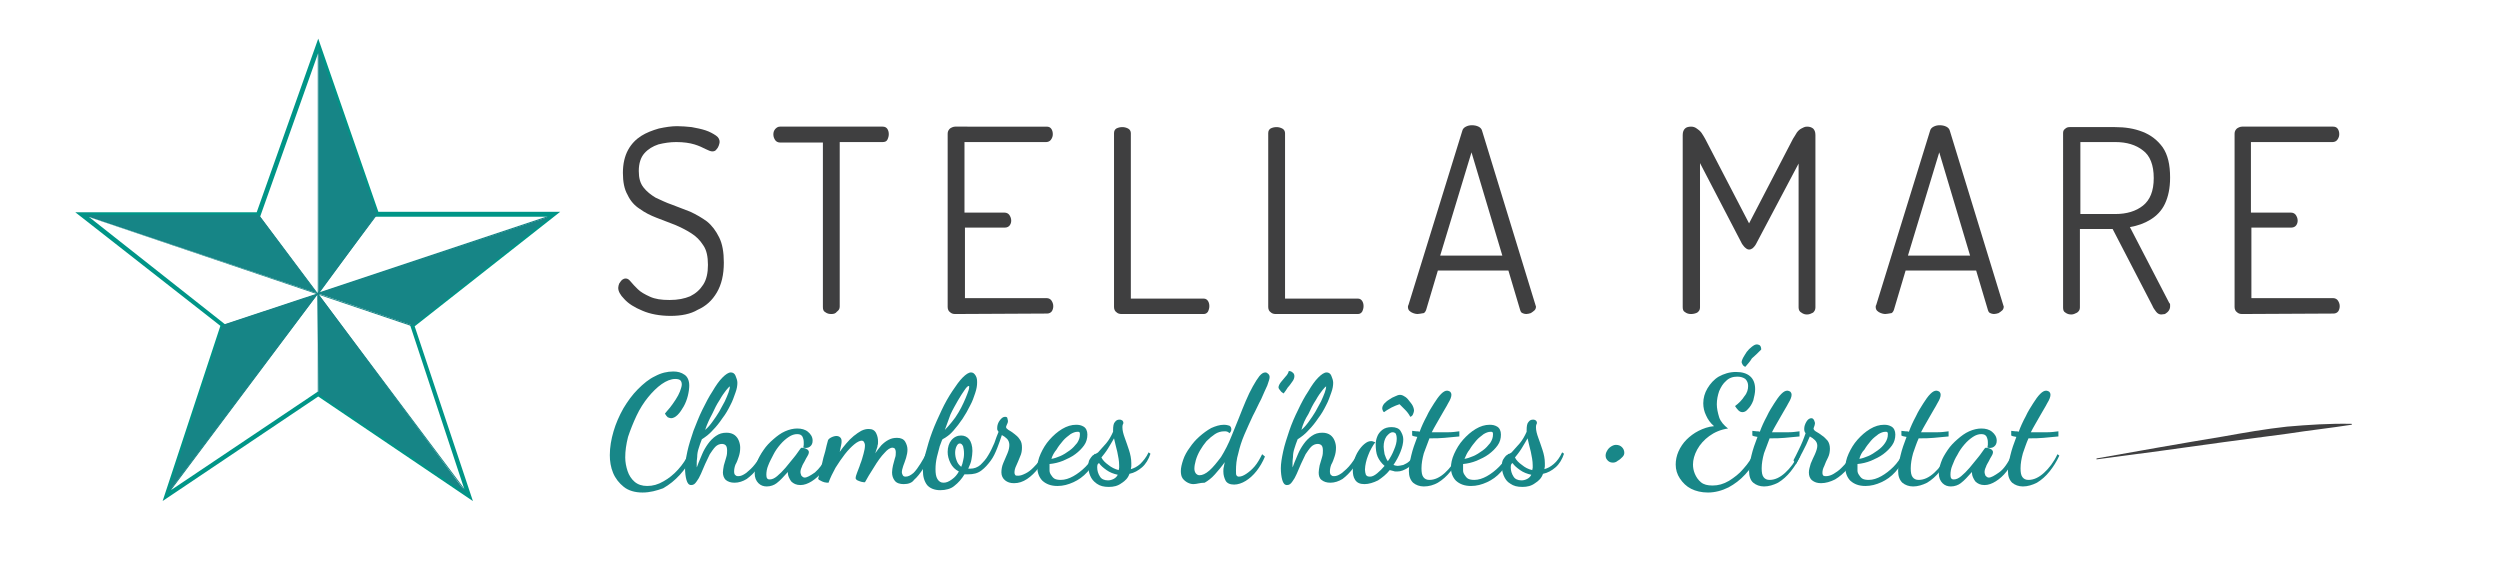 <?xml version="1.0" encoding="UTF-8"?> <!-- Generator: Adobe Illustrator 24.2.0, SVG Export Plug-In . SVG Version: 6.00 Build 0) --> <svg xmlns="http://www.w3.org/2000/svg" xmlns:xlink="http://www.w3.org/1999/xlink" version="1.1" id="Calque_1" x="0px" y="0px" viewBox="0 0 535 124.8" style="enable-background:new 0 0 535 124.8;" xml:space="preserve"> <style type="text/css"> .st0{fill:#3F3F40;} .st1{fill:#188788;} .st2{fill:#168586;} .st3{fill:#168586;stroke:#009587;stroke-width:0.75;stroke-miterlimit:10;} </style> <g> <g> <path class="st0" d="M143.5,67.6c-2.3,0-4.4-0.4-6-1.1c-1.7-0.7-3-1.5-3.9-2.5c-0.9-0.9-1.3-1.7-1.3-2.4c0-0.3,0.1-0.6,0.2-0.9 c0.2-0.3,0.4-0.6,0.6-0.8c0.3-0.2,0.5-0.3,0.8-0.3c0.4,0,0.7,0.2,1.1,0.7c0.4,0.5,0.9,1,1.5,1.6c0.6,0.6,1.5,1.1,2.6,1.6 c1.1,0.5,2.4,0.7,4.2,0.7s3.2-0.3,4.4-0.8c1.2-0.6,2.1-1.4,2.8-2.5s1-2.5,1-4.2c0-1.8-0.3-3.2-1-4.2c-0.7-1.1-1.5-1.9-2.6-2.6 c-1.1-0.7-2.3-1.3-3.5-1.8c-1.3-0.5-2.6-1-3.9-1.5c-1.3-0.5-2.5-1.1-3.6-1.9c-1.1-0.7-2-1.7-2.6-3c-0.7-1.2-1-2.8-1-4.7 c0-2,0.4-3.6,1.1-4.9c0.7-1.3,1.7-2.3,2.8-3s2.4-1.2,3.8-1.6c1.4-0.3,2.7-0.5,3.9-0.5c1,0,2.1,0.1,3.1,0.2c1.1,0.2,2.1,0.4,3,0.7 c0.9,0.3,1.6,0.7,2.2,1.1c0.6,0.4,0.8,0.9,0.8,1.4c0,0.2-0.1,0.5-0.2,0.8c-0.1,0.3-0.3,0.6-0.5,0.8c-0.2,0.3-0.5,0.4-0.9,0.4 c-0.3,0-0.8-0.2-1.4-0.5c-0.6-0.3-1.4-0.7-2.4-1c-1-0.3-2.3-0.5-3.9-0.5c-1.3,0-2.6,0.2-3.8,0.5c-1.2,0.4-2.2,1-3,1.9 c-0.8,0.9-1.2,2.2-1.2,3.8c0,1.5,0.3,2.6,1,3.5c0.7,0.9,1.6,1.6,2.6,2.2c1.1,0.5,2.3,1.1,3.5,1.5c1.3,0.5,2.6,1,3.9,1.5 c1.3,0.6,2.5,1.3,3.6,2.1c1.1,0.9,1.9,2,2.6,3.4s1,3.2,1,5.4c0,2.6-0.5,4.7-1.5,6.4c-1,1.7-2.3,2.9-4.1,3.7 C147.8,67.2,145.8,67.6,143.5,67.6z"></path> <path class="st0" d="M177.9,67.2c-0.5,0-0.9-0.1-1.3-0.4c-0.4-0.2-0.5-0.6-0.5-1.1V30.5h-9.2c-0.4,0-0.8-0.2-1-0.5 s-0.4-0.7-0.4-1.2s0.1-0.8,0.4-1.2c0.3-0.3,0.6-0.5,1-0.5h22c0.5,0,0.8,0.2,1,0.5c0.2,0.3,0.3,0.7,0.3,1.1c0,0.4-0.1,0.8-0.3,1.2 c-0.2,0.4-0.6,0.5-1,0.5h-9.2v35.2c0,0.5-0.2,0.8-0.6,1.1C178.8,67.1,178.4,67.2,177.9,67.2z"></path> <path class="st0" d="M204.4,67.2c-0.4,0-0.8-0.1-1.1-0.4c-0.3-0.2-0.5-0.6-0.5-1.1V28.6c0-0.5,0.2-0.8,0.5-1.1 c0.3-0.2,0.7-0.4,1.1-0.4H224c0.5,0,0.8,0.2,1,0.5s0.3,0.7,0.3,1.1c0,0.4-0.1,0.8-0.4,1.2c-0.2,0.3-0.6,0.5-1,0.5h-17.5v15.1h8.6 c0.4,0,0.8,0.2,1,0.5c0.2,0.3,0.4,0.7,0.4,1.2c0,0.4-0.1,0.7-0.3,1c-0.2,0.3-0.6,0.5-1,0.5h-8.6v15.1H224c0.4,0,0.8,0.2,1,0.5 c0.2,0.3,0.4,0.7,0.4,1.2c0,0.4-0.1,0.8-0.3,1.1c-0.2,0.3-0.6,0.5-1,0.5L204.4,67.2L204.4,67.2z"></path> <path class="st0" d="M240,67.2c-0.4,0-0.8-0.1-1.1-0.4c-0.3-0.2-0.5-0.6-0.5-1.1V28.5c0-0.5,0.2-0.8,0.5-1 c0.4-0.2,0.8-0.3,1.3-0.3c0.4,0,0.8,0.1,1.2,0.3c0.4,0.2,0.6,0.6,0.6,1v35.4h15.6c0.4,0,0.7,0.2,0.9,0.5s0.3,0.7,0.3,1.1 c0,0.4-0.1,0.8-0.3,1.2c-0.2,0.3-0.5,0.5-0.9,0.5L240,67.2L240,67.2z"></path> <path class="st0" d="M273,67.2c-0.4,0-0.8-0.1-1.1-0.4c-0.3-0.2-0.5-0.6-0.5-1.1V28.5c0-0.5,0.2-0.8,0.5-1 c0.4-0.2,0.8-0.3,1.3-0.3c0.4,0,0.8,0.1,1.2,0.3c0.4,0.2,0.6,0.6,0.6,1v35.4h15.6c0.4,0,0.7,0.2,0.9,0.5c0.2,0.3,0.3,0.7,0.3,1.1 c0,0.4-0.1,0.8-0.3,1.2c-0.2,0.3-0.5,0.5-0.9,0.5L273,67.2L273,67.2z"></path> <path class="st0" d="M303.3,67.2c-0.3,0-0.6-0.1-0.9-0.2c-0.3-0.1-0.6-0.3-0.8-0.5c-0.2-0.2-0.3-0.5-0.3-0.8c0-0.1,0-0.3,0.1-0.4 l11.5-37.2c0.1-0.5,0.4-0.8,0.8-1c0.4-0.2,0.8-0.3,1.3-0.3c0.5,0,1,0.1,1.4,0.3c0.4,0.2,0.7,0.5,0.8,1l11.4,37.2 c0,0.1,0.1,0.2,0.1,0.3c0,0.3-0.1,0.6-0.3,0.8c-0.2,0.2-0.5,0.4-0.8,0.6c-0.3,0.1-0.7,0.2-1,0.2c-0.3,0-0.6-0.1-0.8-0.2 c-0.3-0.1-0.4-0.4-0.5-0.7l-2.5-8.4h-15.1l-2.5,8.4c-0.1,0.3-0.3,0.6-0.5,0.7C304,67.1,303.7,67.2,303.3,67.2z M308.2,54.7h13.3 l-6.6-22.1L308.2,54.7z"></path> <path class="st0" d="M361.9,67.2c-0.5,0-0.9-0.1-1.3-0.4c-0.4-0.2-0.5-0.6-0.5-1.1V28.9c0-0.7,0.2-1.1,0.5-1.4s0.8-0.4,1.3-0.4 c0.4,0,0.8,0.1,1.2,0.4c0.3,0.2,0.7,0.5,1,0.9c0.3,0.4,0.5,0.8,0.8,1.3l9.4,18.1l9.4-18.1c0.3-0.5,0.6-0.9,0.8-1.3 c0.3-0.4,0.6-0.7,1-0.9c0.4-0.2,0.7-0.4,1.2-0.4c0.5,0,0.9,0.1,1.3,0.4c0.3,0.3,0.5,0.7,0.5,1.4v36.9c0,0.5-0.2,0.8-0.5,1.1 c-0.4,0.2-0.8,0.4-1.3,0.4c-0.4,0-0.8-0.1-1.2-0.4c-0.4-0.2-0.6-0.6-0.6-1.1V35l-9.1,17.2c-0.2,0.4-0.5,0.7-0.7,0.9 c-0.3,0.2-0.5,0.3-0.8,0.3c-0.2,0-0.5-0.1-0.7-0.3c-0.3-0.2-0.5-0.5-0.8-0.9l-9-17.3v30.9c0,0.5-0.2,0.8-0.6,1.1 C362.8,67.1,362.3,67.2,361.9,67.2z"></path> <path class="st0" d="M403.4,67.2c-0.3,0-0.6-0.1-0.9-0.2c-0.3-0.1-0.6-0.3-0.8-0.5c-0.2-0.2-0.3-0.5-0.3-0.8c0-0.1,0-0.3,0.1-0.4 l11.5-37.2c0.1-0.5,0.4-0.8,0.8-1c0.4-0.2,0.8-0.3,1.3-0.3c0.5,0,1,0.1,1.4,0.3c0.4,0.2,0.7,0.5,0.8,1l11.4,37.2 c0,0.1,0.1,0.2,0.1,0.3c0,0.3-0.1,0.6-0.3,0.8c-0.2,0.2-0.5,0.4-0.8,0.6c-0.3,0.1-0.7,0.2-1,0.2c-0.3,0-0.6-0.1-0.8-0.2 c-0.3-0.1-0.4-0.4-0.5-0.7l-2.5-8.4h-15.1l-2.5,8.4c-0.1,0.3-0.3,0.6-0.5,0.7C404.1,67.1,403.8,67.2,403.4,67.2z M408.3,54.7h13.3 L415,32.6L408.3,54.7z"></path> <path class="st0" d="M462.5,67.3c-0.4,0-0.8-0.2-1.1-0.6c-0.3-0.4-0.6-0.8-0.8-1.3L452.1,49h-7v16.8c0,0.5-0.2,0.8-0.6,1.1 c-0.4,0.2-0.8,0.4-1.2,0.4c-0.5,0-0.9-0.1-1.3-0.4c-0.4-0.2-0.5-0.6-0.5-1.1V28.5c0-0.4,0.1-0.7,0.4-0.9c0.3-0.3,0.6-0.4,1-0.4 h9.7c2.2,0,4.1,0.3,5.9,1c1.8,0.7,3.2,1.8,4.3,3.3c1.1,1.6,1.6,3.7,1.6,6.5c0,2.3-0.4,4.1-1.1,5.6c-0.7,1.5-1.8,2.6-3.1,3.4 c-1.3,0.8-2.7,1.3-4.4,1.6l8.4,16.2c0.1,0.1,0.2,0.2,0.2,0.4c0,0.1,0,0.2,0,0.4c0,0.3-0.1,0.6-0.3,0.9c-0.2,0.3-0.5,0.5-0.8,0.7 C463.1,67.2,462.8,67.3,462.5,67.3z M445.2,45.8h7.5c2.4,0,4.4-0.6,5.9-1.8c1.5-1.2,2.3-3.1,2.3-5.9c0-2.8-0.8-4.8-2.3-5.9 c-1.5-1.2-3.5-1.8-5.9-1.8h-7.5V45.8z"></path> <path class="st0" d="M479.8,67.2c-0.4,0-0.8-0.1-1.1-0.4c-0.3-0.2-0.5-0.6-0.5-1.1V28.6c0-0.5,0.2-0.8,0.5-1.1 c0.3-0.2,0.7-0.4,1.1-0.4h19.5c0.5,0,0.8,0.2,1,0.5c0.2,0.3,0.3,0.7,0.3,1.1c0,0.4-0.1,0.8-0.4,1.2c-0.2,0.3-0.6,0.5-1,0.5h-17.5 v15.1h8.6c0.4,0,0.8,0.2,1,0.5c0.2,0.3,0.4,0.7,0.4,1.2c0,0.4-0.1,0.7-0.3,1c-0.2,0.3-0.6,0.5-1,0.5h-8.6v15.1h17.5 c0.4,0,0.8,0.2,1,0.5c0.2,0.3,0.4,0.7,0.4,1.2c0,0.4-0.1,0.8-0.3,1.1s-0.6,0.5-1,0.5L479.8,67.2L479.8,67.2z"></path> </g> <g> <g> <path class="st1" d="M137.5,105.4c-1.6,0-3-0.4-4-1.2c-1-0.8-1.8-1.8-2.3-3c-0.5-1.2-0.7-2.5-0.7-3.8c0-1.7,0.3-3.4,0.8-5.1 c0.5-1.7,1.2-3.3,2.1-4.9c0.9-1.5,1.9-2.9,3.1-4.1c1.2-1.2,2.4-2.2,3.7-2.8c1.3-0.7,2.6-1,3.9-1c0.9,0,1.7,0.2,2.4,0.7 c0.6,0.4,1,1.2,1,2.3c0,0.6-0.1,1.4-0.3,2.2c-0.2,0.8-0.5,1.6-0.9,2.3c-0.4,0.7-0.8,1.3-1.3,1.8c-0.5,0.5-1,0.7-1.4,0.7 c-0.2,0-0.4-0.1-0.7-0.2c-0.2-0.2-0.4-0.4-0.6-0.8c0.3-0.4,0.7-0.8,1.1-1.3c0.4-0.5,0.8-1.1,1.2-1.7c0.4-0.6,0.7-1.2,0.9-1.7 c0.2-0.6,0.4-1.1,0.4-1.5c0-0.4-0.1-0.7-0.3-0.9c-0.2-0.2-0.6-0.3-1.1-0.3c-0.9,0-1.9,0.4-2.9,1.1c-1,0.7-2,1.7-2.9,2.8 s-1.8,2.5-2.5,4s-1.3,3-1.8,4.5c-0.4,1.6-0.6,3-0.6,4.4c0,1,0.2,2,0.5,2.9c0.3,0.9,0.8,1.7,1.5,2.3c0.7,0.6,1.6,0.9,2.7,0.9 c1.2,0,2.3-0.3,3.5-1c1.1-0.6,2.2-1.5,3.1-2.5c1-1.1,1.7-2.2,2.3-3.4l0.8,0.6c-0.7,1.4-1.7,2.8-2.7,3.9c-1.1,1.2-2.2,2.1-3.6,2.9 C140.5,105,139.1,105.4,137.5,105.4z"></path> <path class="st1" d="M147.9,103.8c-0.5,0-0.8-0.4-1-1.1c-0.2-0.7-0.3-1.6-0.3-2.5c0-1,0.2-2.2,0.5-3.6c0.3-1.4,0.8-2.9,1.3-4.4 c0.6-1.5,1.2-3.1,1.9-4.5s1.4-2.8,2.2-4c0.7-1.2,1.4-2.2,2.1-2.9c0.7-0.7,1.3-1.1,1.8-1.1c0.4,0,0.8,0.2,1,0.7s0.4,1,0.4,1.5 c0,0.6-0.1,1.3-0.4,2.1c-0.3,0.8-0.6,1.8-1.1,2.7c-0.5,1-1,1.9-1.7,2.8c-0.6,0.9-1.3,1.8-2.1,2.6c-0.7,0.8-1.5,1.4-2.3,1.9 c-0.3,0.7-0.5,1.4-0.7,2c-0.2,0.6-0.3,1.2-0.3,1.8c-0.1,0.6-0.1,1.1-0.1,1.6c0,0.1,0,0.2,0,0.3c0,0.1,0,0.2,0,0.3 c0.1-0.1,0.2-0.5,0.4-1c0.2-0.5,0.5-1.2,0.8-1.9s0.7-1.4,1.2-2.1c0.5-0.7,1.1-1.3,1.7-1.7c0.7-0.5,1.4-0.7,2.3-0.7 c0.7,0,1.3,0.2,1.7,0.5c0.4,0.3,0.7,0.7,0.9,1.2c0.2,0.5,0.3,1,0.3,1.5c0,0.7-0.1,1.3-0.3,1.9c-0.2,0.6-0.4,1.2-0.7,1.7 c-0.2,0.5-0.3,1-0.3,1.5c0,0.4,0.1,0.7,0.3,0.8c0.2,0.2,0.4,0.2,0.6,0.2c0.5,0,1-0.2,1.7-0.7c0.6-0.5,1.3-1.1,1.9-1.9 c0.6-0.8,1.2-1.6,1.6-2.6l0.5,0.6c-0.5,1.1-1.1,2.1-1.7,3s-1.4,1.6-2.2,2.2c-0.8,0.5-1.7,0.8-2.6,0.8c-0.8,0-1.4-0.2-1.9-0.6 c-0.4-0.4-0.6-1-0.6-1.6c0-0.4,0.1-0.9,0.2-1.5c0.2-0.6,0.3-1.1,0.5-1.7c0.2-0.6,0.2-1.1,0.2-1.5c0-0.5-0.1-0.9-0.3-1.1 c-0.2-0.2-0.5-0.3-0.8-0.3c-0.5,0-1,0.2-1.4,0.6c-0.4,0.4-0.8,1-1.2,1.6c-0.3,0.7-0.7,1.4-1,2.1c-0.3,0.7-0.6,1.4-0.9,2.1 s-0.6,1.2-0.9,1.6C148.7,103.6,148.4,103.8,147.9,103.8z M150.9,92c0.6-0.5,1.1-1.1,1.6-1.8c0.5-0.7,1-1.4,1.4-2.1 s0.8-1.5,1.2-2.2c0.3-0.7,0.6-1.3,0.8-1.9c0.2-0.6,0.3-1,0.3-1.3c0,0,0,0,0,0c0,0,0,0,0,0c-0.1,0-0.4,0.3-0.8,0.8 c-0.4,0.5-0.9,1.2-1.4,2.1c-0.6,0.9-1.1,1.9-1.6,3C151.8,89.7,151.3,90.8,150.9,92z"></path> <path class="st1" d="M164.1,104.1c-0.7,0-1.3-0.2-1.8-0.7c-0.5-0.5-0.8-1.2-0.8-2.1c0-0.7,0.2-1.6,0.5-2.4 c0.3-0.9,0.8-1.7,1.4-2.6c0.6-0.9,1.3-1.6,2.1-2.3c0.8-0.7,1.6-1.3,2.5-1.7c0.9-0.4,1.8-0.6,2.6-0.6c0.9,0,1.7,0.2,2.3,0.7 c0.6,0.5,1,1.1,1,1.9c0,0.6-0.2,1-0.6,1.3s-0.9,0.3-1.4,0.2c0-0.2,0.1-0.4,0.1-0.6c0-0.2,0-0.4,0-0.6c0-0.4-0.1-0.8-0.3-1.2 c-0.2-0.3-0.5-0.5-1.1-0.5c-0.6,0-1.2,0.2-1.8,0.6c-0.6,0.4-1.2,0.9-1.8,1.6c-0.6,0.7-1.1,1.4-1.5,2.2c-0.4,0.8-0.8,1.5-1.1,2.3 c-0.3,0.7-0.4,1.4-0.4,2c0,0.7,0.2,1,0.7,1c0.5,0,1-0.2,1.6-0.7c0.6-0.5,1.2-1.1,1.8-1.8s1.2-1.5,1.8-2.2s1-1.4,1.4-1.9 c0.1-0.1,0.2-0.2,0.3-0.2c0.1,0,0.3,0.1,0.5,0.1s0.5,0.2,0.7,0.3c0.2,0.2,0.3,0.3,0.3,0.6c0,0.2-0.1,0.5-0.3,0.8 c-0.2,0.3-0.4,0.7-0.6,1.1c-0.2,0.4-0.5,0.8-0.6,1.2c-0.2,0.4-0.3,0.8-0.3,1.1c0,0.3,0.1,0.5,0.2,0.8c0.2,0.2,0.4,0.4,0.7,0.4 c0.5,0,1.2-0.4,2.2-1.1c0.9-0.8,1.9-2,2.8-3.9l0.6,0.6c-0.5,1.2-1.1,2.2-1.8,3.1c-0.7,0.9-1.5,1.6-2.3,2.1 c-0.8,0.5-1.6,0.8-2.4,0.8c-0.9,0-1.5-0.3-2-0.8c-0.4-0.6-0.7-1.2-0.7-1.8c0,0,0-0.1,0-0.1c0,0,0,0,0-0.1c-0.9,1-1.6,1.8-2.4,2.4 C165.7,103.8,164.9,104.1,164.1,104.1z"></path> <path class="st1" d="M193.4,103.6c-0.8,0-1.5-0.2-1.9-0.7c-0.4-0.5-0.6-1.1-0.6-1.8c0-0.5,0.1-1,0.2-1.5s0.3-1,0.4-1.5 c0.2-0.5,0.2-0.9,0.2-1.3c0-0.4-0.1-0.6-0.2-0.8c-0.1-0.1-0.3-0.2-0.5-0.2c-0.5,0-1.1,0.4-1.7,1.1c-0.7,0.7-1.5,1.8-2.4,3.3 c-0.3,0.5-0.7,1.1-1,1.6c-0.3,0.6-0.6,1-0.8,1.4c-0.2,0-0.4,0-0.8-0.1c-0.3-0.1-0.6-0.2-0.8-0.3c-0.2-0.1-0.4-0.3-0.4-0.5 s0.1-0.6,0.3-1.1c0.2-0.6,0.5-1.2,0.7-1.9c0.3-0.7,0.5-1.5,0.7-2.2c0.2-0.7,0.3-1.3,0.3-1.8c0-0.3-0.1-0.5-0.2-0.7 c-0.1-0.2-0.3-0.3-0.5-0.3c-0.4,0-1,0.3-1.6,0.8c-0.6,0.5-1.3,1.2-2,2.1c-0.7,0.9-1.3,1.8-2,2.9c-0.6,1.1-1.1,2.1-1.5,3.2 c-0.2,0-0.5,0-0.9-0.1c-0.3-0.1-0.6-0.2-0.9-0.4c-0.3-0.1-0.4-0.3-0.4-0.4c0,0,0.1-0.3,0.2-0.9c0.2-0.6,0.3-1.3,0.6-2.2 c0.2-0.9,0.4-1.8,0.7-2.7c0.2-0.9,0.4-1.7,0.6-2.4c0.1-0.2,0.3-0.4,0.7-0.6c0.4-0.2,0.8-0.3,1.1-0.3c0.3,0,0.6,0.1,0.8,0.3 c0.2,0.2,0.3,0.4,0.3,0.8c0,0.2,0,0.5-0.1,0.9c-0.1,0.4-0.2,0.9-0.3,1.4c0.4-0.6,0.9-1.2,1.4-1.8c0.5-0.6,1-1.1,1.6-1.6 c0.6-0.5,1.1-0.8,1.6-1.1c0.6-0.3,1.1-0.4,1.6-0.4c0.8,0,1.3,0.3,1.6,0.9c0.3,0.6,0.4,1.2,0.4,1.8c0,0.3,0,0.6-0.1,0.8 c0,0.3-0.1,0.5-0.2,0.8c-0.1,0.3-0.2,0.6-0.3,0.9c0.4-0.6,0.9-1.2,1.3-1.7c0.5-0.5,1-0.9,1.6-1.2c0.6-0.3,1.1-0.4,1.8-0.4 c0.8,0,1.4,0.3,1.7,0.8c0.3,0.5,0.5,1.1,0.5,1.7c0,0.6-0.1,1.1-0.3,1.8c-0.2,0.6-0.4,1.2-0.6,1.7c-0.2,0.6-0.3,1-0.3,1.4 c0,0.2,0.1,0.4,0.2,0.6c0.1,0.2,0.3,0.3,0.6,0.3c0.6,0,1.1-0.3,1.7-0.8c0.5-0.5,1-1.2,1.5-2c0.5-0.8,0.9-1.5,1.2-2.2l0.6,0.7 c-0.3,0.9-0.8,1.8-1.3,2.7c-0.6,0.9-1.2,1.7-1.9,2.3C195.2,103.3,194.4,103.6,193.4,103.6z"></path> <path class="st1" d="M201.2,104.9c-1.2,0-2.2-0.4-2.8-1.1c-0.6-0.8-0.9-1.8-0.9-3.1c0-1.1,0.2-2.3,0.6-3.8s0.8-2.9,1.4-4.5 c0.6-1.6,1.3-3.1,2-4.6s1.5-2.9,2.3-4.1c0.8-1.2,1.5-2.2,2.2-2.9c0.7-0.7,1.3-1.1,1.8-1.1c0.4,0,0.7,0.2,1,0.7s0.3,1,0.3,1.5 c0,0.6-0.1,1.3-0.4,2.2s-0.6,1.8-1.1,2.7c-0.5,1-1,1.9-1.6,2.8c-0.6,0.9-1.3,1.8-2,2.6c-0.7,0.8-1.5,1.4-2.3,1.8 c-0.2,0.3-0.3,0.8-0.6,1.5c-0.2,0.7-0.4,1.5-0.6,2.3c-0.2,0.9-0.3,1.7-0.3,2.6c0,0.9,0.1,1.6,0.4,2.1c0.3,0.5,0.7,0.8,1.3,0.8 c0.6,0,1.1-0.2,1.8-0.7s1.1-1,1.5-1.7c-0.8-0.4-1.4-1-1.8-1.8c-0.4-0.8-0.6-1.6-0.6-2.4c0-1,0.3-1.9,0.8-2.5c0.6-0.7,1.3-1,2.1-1 c0.7,0,1.3,0.3,1.7,0.8c0.4,0.5,0.7,1.4,0.7,2.5c0,0.6-0.1,1.2-0.2,1.8c-0.1,0.7-0.4,1.3-0.7,2c0.1,0,0.1,0,0.2,0s0.1,0,0.2,0 c0.9,0,1.6-0.3,2.2-0.8c0.6-0.6,1.2-1.2,1.7-2.1c0.5-0.8,0.9-1.7,1.3-2.6c0.3-0.9,0.6-1.7,0.9-2.4c-0.1-0.1-0.2-0.2-0.2-0.3 c-0.1-0.1-0.1-0.3-0.1-0.5c0-0.6,0.2-1.2,0.6-1.7c0.4-0.5,0.7-0.7,1.1-0.7c0.3,0,0.5,0.1,0.5,0.4c0.1,0.3,0.1,0.5,0.1,0.6 c0,0.2-0.1,0.4-0.2,0.6c-0.1,0.3-0.2,0.4-0.2,0.6c0,0.2,0.2,0.4,0.5,0.6c0.4,0.2,0.8,0.5,1.2,0.8s0.9,0.7,1.2,1.2 c0.4,0.5,0.5,1.1,0.5,1.8c0,0.6-0.1,1.3-0.4,1.9c-0.3,0.7-0.5,1.3-0.8,1.9c-0.3,0.6-0.4,1.1-0.4,1.5c0,0.3,0.1,0.5,0.2,0.6 s0.4,0.1,0.6,0.1c0.5,0,1-0.2,1.6-0.5s1.1-0.7,1.6-1.2c0.5-0.5,1-1,1.3-1.6c0.4-0.6,0.7-1.1,0.9-1.5l0.6,0.4 c-0.4,0.9-1,1.9-1.7,2.8c-0.7,0.9-1.5,1.7-2.4,2.3c-0.9,0.6-1.8,0.9-2.8,0.9c-0.8,0-1.4-0.2-1.9-0.6c-0.5-0.4-0.8-1-0.8-1.7 c0-0.6,0.1-1.3,0.4-2s0.6-1.4,0.9-2.1c0.3-0.7,0.4-1.3,0.4-1.8c0-0.5-0.2-1-0.5-1.3c-0.3-0.3-0.7-0.6-1.1-0.8 c-0.3,0.9-0.6,1.8-1,2.8s-0.8,1.9-1.4,2.7c-0.6,0.8-1.2,1.5-2,2.1s-1.7,0.8-2.8,0.8c-0.1,0-0.3,0-0.4,0c-0.1,0-0.3,0-0.4,0 c-0.6,1-1.3,1.8-2.2,2.5C203.5,104.6,202.4,104.9,201.2,104.9z M202.2,92c0.5-0.5,1-1.1,1.5-1.7c0.5-0.6,1-1.3,1.4-2 c0.4-0.7,0.8-1.4,1.1-2.1c0.3-0.7,0.6-1.3,0.8-1.9c0.2-0.6,0.4-1,0.4-1.4c0-0.1,0-0.1,0-0.2c0-0.1,0-0.1-0.1-0.1 c-0.2,0-0.5,0.3-0.9,0.9c-0.4,0.6-0.9,1.3-1.4,2.2c-0.5,0.9-1.1,1.9-1.6,3C203,89.8,202.6,90.9,202.2,92z M205.7,99.9 c0.2-0.4,0.3-0.8,0.4-1.3c0.1-0.4,0.2-0.9,0.2-1.5c0-0.7-0.1-1.2-0.2-1.6c-0.2-0.4-0.4-0.6-0.7-0.6c-0.3,0-0.5,0.2-0.7,0.6 c-0.2,0.4-0.3,0.9-0.3,1.4c0,0.5,0.1,1.1,0.3,1.6C204.9,99.1,205.2,99.5,205.7,99.9z"></path> <path class="st1" d="M226.3,104c-1.4,0-2.4-0.4-3.2-1.1c-0.7-0.7-1.1-1.7-1.1-2.8c0-0.9,0.2-1.9,0.7-3c0.5-1.1,1.1-2.1,1.9-3 s1.7-1.7,2.7-2.3c1-0.6,2-0.9,3-0.9c0.6,0,1.1,0.1,1.6,0.4c0.5,0.3,0.8,0.9,0.8,1.7c0,0.8-0.2,1.6-0.7,2.3 c-0.5,0.7-1.1,1.3-1.9,1.9c-0.8,0.6-1.7,1-2.6,1.4c-1,0.4-1.9,0.6-2.9,0.7c0,0.1,0,0.2,0,0.3s0,0.3,0,0.5c0,0.1,0,0.3,0,0.6 c0,0.3,0.1,0.6,0.3,0.9s0.4,0.6,0.7,0.8c0.3,0.2,0.8,0.3,1.4,0.3c0.9,0,1.8-0.3,2.7-0.8c0.9-0.5,1.8-1.2,2.6-2 c0.8-0.8,1.5-1.8,2-2.8l0.6,0.5c-0.6,1.3-1.3,2.4-2.2,3.4c-0.9,1-1.9,1.7-3,2.2C228.6,103.7,227.5,104,226.3,104z M225,98.2 c0.6-0.1,1.2-0.3,1.9-0.6c0.7-0.3,1.3-0.7,2-1.2s1.1-1,1.6-1.6c0.4-0.6,0.6-1.2,0.6-1.8c0-0.2,0-0.4-0.1-0.5 c-0.1-0.1-0.2-0.1-0.4-0.1c-0.5,0-1,0.2-1.5,0.5c-0.5,0.4-1.1,0.8-1.6,1.4c-0.5,0.6-1,1.2-1.4,1.9 C225.6,96.8,225.2,97.5,225,98.2z"></path> <path class="st1" d="M237.3,104.2c-1.1,0-1.9-0.2-2.6-0.7s-1.1-1-1.4-1.7s-0.4-1.4-0.4-2.1c0-0.6,0.1-1.1,0.3-1.4 c0.2-0.3,0.4-0.6,0.6-0.8c0.3-0.2,0.5-0.3,0.7-0.4c0.2-0.1,0.4-0.2,0.5-0.3c0.5-0.6,1.1-1.2,1.7-1.9c0.6-0.7,1.1-1.6,1.5-2.5 v-0.3c0-0.9,0.1-1.5,0.4-1.8c0.3-0.4,0.6-0.5,1-0.5c0.3,0,0.4,0.1,0.6,0.2c0.1,0.1,0.2,0.3,0.2,0.4c0,0.1,0,0.3-0.1,0.4 c-0.1,0.2-0.1,0.4-0.1,0.7c0,0.6,0.2,1.4,0.5,2.2c0.3,0.8,0.6,1.7,0.9,2.6c0.3,0.9,0.5,1.9,0.5,2.8c0,0.3,0,0.5,0,0.7 c0,0.2-0.1,0.4-0.1,0.6c0.7-0.2,1.3-0.5,2-1.1c0.6-0.6,1.3-1.4,1.8-2.5l0.4,0.3c-0.4,1.2-1,2.2-1.8,2.9c-0.8,0.7-1.7,1.2-2.7,1.4 c-0.3,0.9-0.9,1.5-1.7,2C239.2,104,238.3,104.2,237.3,104.2z M237.1,102.8c0.4,0,0.8-0.1,1.2-0.3s0.7-0.5,0.9-0.9 c-0.9-0.2-1.7-0.5-2.4-1c-0.7-0.5-1.3-1-1.6-1.5c-0.3,0.1-0.4,0.4-0.4,0.9c0,0.7,0.2,1.4,0.6,2 C235.7,102.5,236.3,102.8,237.1,102.8z M239.4,100.6c0-0.2,0.1-0.3,0.1-0.5c0-0.2,0-0.4,0-0.5c0-1-0.2-1.9-0.4-2.9 c-0.2-0.9-0.5-1.9-0.7-2.9c-0.4,0.7-0.8,1.4-1.3,2.2c-0.5,0.8-1,1.4-1.4,1.9c0.3,0.6,0.8,1.1,1.5,1.6 C237.8,100,238.6,100.4,239.4,100.6z"></path> <path class="st1" d="M255.4,103.6c-0.4,0-0.8-0.1-1.2-0.3c-0.4-0.2-0.8-0.5-1.1-0.9c-0.3-0.4-0.4-1-0.4-1.6 c0-0.7,0.2-1.5,0.5-2.4s0.8-1.8,1.4-2.6c0.6-0.9,1.3-1.7,2.1-2.4c0.8-0.7,1.6-1.3,2.5-1.8c0.9-0.4,1.8-0.7,2.7-0.7 c0.5,0,0.9,0.1,1.2,0.2c0.3,0.2,0.4,0.4,0.4,0.8c0,0.1,0,0.2-0.1,0.4c0,0.1-0.2,0.3-0.3,0.4c-0.1-0.1-0.2-0.2-0.4-0.3 c-0.2-0.1-0.4-0.1-0.7-0.1c-0.7,0-1.4,0.2-2,0.6s-1.2,0.9-1.8,1.5c-0.5,0.6-1,1.3-1.4,2c-0.4,0.7-0.7,1.4-0.9,2.1 c-0.2,0.7-0.3,1.3-0.3,1.8c0,0.4,0.1,0.7,0.3,1c0.2,0.2,0.4,0.4,0.8,0.4c0.6,0,1.3-0.3,2.1-1c0.8-0.7,1.6-1.7,2.5-2.9 c0.8-1.3,1.6-2.8,2.3-4.6c0.5-1.2,1-2.5,1.5-3.7c0.5-1.3,1-2.5,1.5-3.7c0.5-1.2,1-2.2,1.5-3.1c0.5-0.9,1-1.7,1.4-2.2 c0.5-0.6,0.9-0.8,1.3-0.8c0.2,0,0.4,0.1,0.6,0.3c0.2,0.2,0.3,0.4,0.3,0.7c0,0.4-0.2,0.9-0.5,1.8c-0.4,0.8-0.8,1.8-1.3,2.9 c-0.6,1.1-1.1,2.3-1.8,3.6c-0.6,1.3-1.2,2.6-1.8,4c-0.6,1.4-1,2.7-1.3,4c-0.4,1.3-0.5,2.6-0.5,3.7c0,0.5,0,0.9,0.1,1 c0.1,0.2,0.3,0.3,0.5,0.3c0.5,0,1-0.2,1.6-0.6c0.6-0.4,1.2-0.9,1.8-1.6c0.6-0.7,1.1-1.6,1.6-2.6l0.6,0.5 c-0.5,1.2-1.1,2.2-1.8,3.1c-0.7,0.9-1.5,1.6-2.3,2.1c-0.8,0.5-1.7,0.8-2.5,0.8c-0.9,0-1.5-0.3-1.8-0.8c-0.3-0.6-0.5-1.2-0.5-2 c0-0.3,0-0.7,0.1-1c0.1-0.4,0.1-0.7,0.2-1c-0.7,1-1.4,1.8-2.1,2.6s-1.5,1.4-2.2,1.8C256.8,103.3,256.1,103.6,255.4,103.6z"></path> <path class="st1" d="M274.7,84.2c-0.3-0.2-0.5-0.3-0.7-0.6c-0.2-0.2-0.4-0.5-0.4-0.7c0-0.3,0.2-0.7,0.5-1.1 c0.3-0.4,0.7-0.8,1-1.2c0.4-0.4,0.6-0.8,0.7-1.2c0.3,0,0.6,0.1,0.8,0.3c0.3,0.2,0.4,0.5,0.4,0.8c0,0.3-0.1,0.7-0.4,1.1 c-0.3,0.4-0.6,0.9-1,1.3C275.3,83.4,275,83.8,274.7,84.2z"></path> <path class="st1" d="M275.4,103.8c-0.5,0-0.8-0.4-1-1.1c-0.2-0.7-0.3-1.6-0.3-2.5c0-1,0.2-2.2,0.5-3.6s0.8-2.9,1.3-4.4 s1.2-3.1,1.9-4.5c0.7-1.5,1.4-2.8,2.2-4c0.7-1.2,1.4-2.2,2.1-2.9c0.7-0.7,1.3-1.1,1.8-1.1c0.4,0,0.8,0.2,1,0.7 c0.2,0.5,0.4,1,0.4,1.5c0,0.6-0.1,1.3-0.4,2.1c-0.3,0.8-0.6,1.8-1.1,2.7c-0.5,1-1,1.9-1.7,2.8c-0.6,0.9-1.3,1.8-2.1,2.6 c-0.7,0.8-1.5,1.4-2.3,1.9c-0.3,0.7-0.5,1.4-0.7,2c-0.2,0.6-0.3,1.2-0.3,1.8c-0.1,0.6-0.1,1.1-0.1,1.6c0,0.1,0,0.2,0,0.3 c0,0.1,0,0.2,0,0.3c0.1-0.1,0.2-0.5,0.4-1s0.5-1.2,0.8-1.9c0.3-0.7,0.7-1.4,1.2-2.1c0.5-0.7,1.1-1.3,1.7-1.7 c0.7-0.5,1.4-0.7,2.3-0.7c0.7,0,1.3,0.2,1.7,0.5c0.4,0.3,0.7,0.7,0.9,1.2c0.2,0.5,0.3,1,0.3,1.5c0,0.7-0.1,1.3-0.3,1.9 c-0.2,0.6-0.4,1.2-0.7,1.7c-0.2,0.5-0.3,1-0.3,1.5c0,0.4,0.1,0.7,0.3,0.8c0.2,0.2,0.4,0.2,0.6,0.2c0.5,0,1-0.2,1.7-0.7 c0.6-0.5,1.3-1.1,1.9-1.9c0.6-0.8,1.2-1.6,1.6-2.6l0.5,0.6c-0.5,1.1-1.1,2.1-1.7,3c-0.7,0.9-1.4,1.6-2.2,2.2 c-0.8,0.5-1.7,0.8-2.6,0.8c-0.8,0-1.4-0.2-1.9-0.6s-0.6-1-0.6-1.6c0-0.4,0.1-0.9,0.2-1.5c0.2-0.6,0.3-1.1,0.5-1.7 c0.2-0.6,0.2-1.1,0.2-1.5c0-0.5-0.1-0.9-0.3-1.1c-0.2-0.2-0.5-0.3-0.8-0.3c-0.5,0-1,0.2-1.4,0.6c-0.4,0.4-0.8,1-1.2,1.6 c-0.3,0.7-0.7,1.4-1,2.1c-0.3,0.7-0.6,1.4-0.9,2.1s-0.6,1.2-0.9,1.6C276.2,103.6,275.9,103.8,275.4,103.8z M278.5,92 c0.6-0.5,1.1-1.1,1.6-1.8s1-1.4,1.4-2.1s0.8-1.5,1.2-2.2c0.3-0.7,0.6-1.3,0.8-1.9c0.2-0.6,0.3-1,0.3-1.3c0,0,0,0,0,0c0,0,0,0,0,0 c-0.1,0-0.4,0.3-0.8,0.8c-0.4,0.5-0.9,1.2-1.4,2.1c-0.6,0.9-1.1,1.9-1.6,3C279.3,89.7,278.8,90.8,278.5,92z"></path> <path class="st1" d="M292,103.6c-1,0-1.6-0.3-2-0.9c-0.4-0.6-0.5-1.3-0.5-2.1c0-0.7,0.1-1.4,0.3-2.1s0.5-1.4,0.9-2 c0.4-0.6,0.8-1.1,1.3-1.5c0.5-0.4,0.9-0.6,1.4-0.6c0.2,0,0.3,0,0.5,0.1c0.2,0.1,0.4,0.1,0.4,0.2c-0.3,0.3-0.5,0.7-0.8,1.2 c-0.3,0.5-0.5,1-0.7,1.5c-0.2,0.5-0.4,1.1-0.5,1.6c-0.1,0.5-0.2,1-0.2,1.5c0,0.4,0.1,0.8,0.2,1.1c0.2,0.3,0.4,0.4,0.9,0.4 c0.4,0,0.9-0.2,1.5-0.7c0.6-0.5,1.1-1,1.6-1.6c-0.7-0.6-1.2-1.3-1.5-2c-0.3-0.7-0.4-1.6-0.4-2.7c0-0.4,0.1-1,0.3-1.5 c0.2-0.6,0.6-1.1,1.1-1.5c0.5-0.4,1.2-0.6,2-0.6c0.9,0,1.6,0.3,1.9,0.8s0.6,1.1,0.6,1.8c0,0.8-0.2,1.7-0.6,2.7 c-0.4,1-0.9,1.9-1.5,2.8c0.3,0.1,0.6,0.2,0.9,0.2c0.3,0,0.7-0.1,1.2-0.2c0.4-0.2,0.9-0.4,1.3-0.8c0.4-0.4,0.8-0.8,1-1.4l0.6,0.4 c-0.5,1.1-1.1,1.9-1.9,2.4c-0.8,0.5-1.5,0.8-2.3,0.8c-0.3,0-0.6,0-0.8-0.1c-0.3-0.1-0.5-0.1-0.8-0.2c-0.7,0.9-1.6,1.6-2.5,2.2 C293.9,103.3,292.9,103.6,292,103.6z M301.8,89.2c-0.3-0.6-0.7-1.1-1.1-1.5c-0.4-0.4-0.8-0.8-1.2-1.2c-0.6,0.2-1.1,0.4-1.7,0.7 c-0.5,0.3-1.1,0.6-1.6,1c-0.2-0.1-0.3-0.3-0.3-0.4c-0.1-0.2-0.1-0.3-0.1-0.4c0-0.3,0.1-0.6,0.4-1c0.3-0.3,0.6-0.6,1.1-0.9 c0.4-0.3,0.8-0.5,1.3-0.7c0.4-0.2,0.7-0.3,1-0.3c0.3,0,0.6,0.1,0.9,0.3c0.4,0.2,0.7,0.5,1,0.9c0.3,0.4,0.6,0.7,0.8,1.1 s0.3,0.8,0.3,1.1c0,0.2-0.1,0.4-0.2,0.7C302.3,88.9,302.1,89.1,301.8,89.2z M297,98.7c0.5-0.7,1-1.6,1.3-2.4 c0.4-0.9,0.6-1.7,0.6-2.4c0-0.5-0.1-0.9-0.2-1.1c-0.2-0.2-0.4-0.3-0.7-0.3c-0.4,0-0.8,0.3-1.3,0.9c-0.4,0.6-0.6,1.3-0.6,2.2 c0,0.4,0.1,1,0.2,1.6C296.5,97.8,296.7,98.3,297,98.7z"></path> <path class="st1" d="M304.7,104.1c-0.9,0-1.7-0.3-2.3-0.8c-0.6-0.6-0.9-1.4-0.9-2.5c0-0.9,0.2-2,0.5-3.3c0.3-1.3,0.8-2.7,1.3-4 c-0.2,0-0.3-0.1-0.5-0.1s-0.4-0.1-0.6-0.2v-1c0.3,0,0.6,0.1,0.9,0.1c0.2,0,0.5,0,0.7,0.1c0.4-1.1,0.9-2.2,1.5-3.3 c0.5-1.1,1.1-2,1.6-2.8s1-1.5,1.5-2c0.5-0.5,0.9-0.7,1.3-0.7c0.2,0,0.4,0.1,0.6,0.2c0.2,0.2,0.3,0.4,0.3,0.7c0,0.4-0.2,1-0.7,1.8 c-0.4,0.8-1,1.7-1.6,2.8c-0.6,1.1-1.3,2.2-1.9,3.4c0.2,0,0.3,0,0.5,0s0.3,0,0.5,0c0.9,0,1.8,0,2.6,0c0.8,0,1.5-0.1,2.3-0.2v1.1 c-1.2,0.1-2.3,0.2-3.2,0.3c-1,0.1-1.9,0.1-2.8,0.1c-0.1,0-0.1,0-0.2,0c-0.1,0-0.1,0-0.2,0c-0.4,1.1-0.8,2.1-1.2,3.2 c-0.3,1.1-0.5,2.2-0.5,3.2c0,0.9,0.1,1.5,0.4,1.9c0.3,0.4,0.7,0.6,1.3,0.6c1.1,0,2.2-0.5,3.3-1.5c1.1-1,2.1-2.3,2.9-4l0.4,0.3 c-0.6,1.3-1.3,2.4-2.1,3.4c-0.8,1-1.7,1.8-2.7,2.4C306.8,103.8,305.8,104.1,304.7,104.1z"></path> <path class="st1" d="M314.8,104c-1.4,0-2.4-0.4-3.2-1.1c-0.7-0.7-1.1-1.7-1.1-2.8c0-0.9,0.2-1.9,0.7-3c0.5-1.1,1.1-2.1,1.9-3 s1.7-1.7,2.7-2.3c1-0.6,2-0.9,3-0.9c0.6,0,1.1,0.1,1.6,0.4c0.5,0.3,0.8,0.9,0.8,1.7c0,0.8-0.2,1.6-0.7,2.3 c-0.5,0.7-1.1,1.3-1.9,1.9c-0.8,0.6-1.7,1-2.6,1.4c-1,0.4-1.9,0.6-2.9,0.7c0,0.1,0,0.2,0,0.3c0,0.1,0,0.3,0,0.5 c0,0.1,0,0.3,0,0.6c0,0.3,0.1,0.6,0.3,0.9c0.2,0.3,0.4,0.6,0.7,0.8c0.3,0.2,0.8,0.3,1.4,0.3c0.9,0,1.8-0.3,2.7-0.8 c0.9-0.5,1.8-1.2,2.6-2c0.8-0.8,1.5-1.8,2-2.8l0.6,0.5c-0.6,1.3-1.3,2.4-2.2,3.4s-1.9,1.7-3,2.2C317.1,103.7,316,104,314.8,104z M313.4,98.2c0.6-0.1,1.2-0.3,1.9-0.6c0.7-0.3,1.3-0.7,2-1.2s1.1-1,1.6-1.6c0.4-0.6,0.6-1.2,0.6-1.8c0-0.2,0-0.4-0.1-0.5 c-0.1-0.1-0.2-0.1-0.4-0.1c-0.5,0-1,0.2-1.5,0.5c-0.5,0.4-1.1,0.8-1.6,1.4c-0.5,0.6-1,1.2-1.4,1.9 C314,96.8,313.7,97.5,313.4,98.2z"></path> <path class="st1" d="M325.8,104.2c-1.1,0-1.9-0.2-2.6-0.7c-0.7-0.4-1.1-1-1.4-1.7s-0.4-1.4-0.4-2.1c0-0.6,0.1-1.1,0.3-1.4 c0.2-0.3,0.4-0.6,0.6-0.8c0.3-0.2,0.5-0.3,0.7-0.4c0.2-0.1,0.4-0.2,0.5-0.3c0.5-0.6,1.1-1.2,1.7-1.9c0.6-0.7,1.1-1.6,1.5-2.5 v-0.3c0-0.9,0.1-1.5,0.4-1.8c0.3-0.4,0.6-0.5,1-0.5c0.3,0,0.4,0.1,0.6,0.2c0.1,0.1,0.2,0.3,0.2,0.4c0,0.1,0,0.3-0.1,0.4 c-0.1,0.2-0.1,0.4-0.1,0.7c0,0.6,0.2,1.4,0.5,2.2c0.3,0.8,0.6,1.7,0.9,2.6c0.3,0.9,0.5,1.9,0.5,2.8c0,0.3,0,0.5,0,0.7 c0,0.2-0.1,0.4-0.1,0.6c0.7-0.2,1.3-0.5,2-1.1s1.3-1.4,1.8-2.5l0.4,0.3c-0.4,1.2-1,2.2-1.8,2.9c-0.8,0.7-1.7,1.2-2.7,1.4 c-0.3,0.9-0.9,1.5-1.7,2C327.7,104,326.8,104.2,325.8,104.2z M325.6,102.8c0.4,0,0.8-0.1,1.2-0.3c0.4-0.2,0.7-0.5,0.9-0.9 c-0.9-0.2-1.7-0.5-2.4-1c-0.7-0.5-1.3-1-1.6-1.5c-0.3,0.1-0.4,0.4-0.4,0.9c0,0.7,0.2,1.4,0.6,2 C324.2,102.5,324.8,102.8,325.6,102.8z M327.9,100.6c0-0.2,0.1-0.3,0.1-0.5c0-0.2,0-0.4,0-0.5c0-1-0.2-1.9-0.4-2.9 c-0.2-0.9-0.5-1.9-0.7-2.9c-0.4,0.7-0.8,1.4-1.3,2.2c-0.5,0.8-1,1.4-1.4,1.9c0.3,0.6,0.8,1.1,1.5,1.6 C326.3,100,327,100.4,327.9,100.6z"></path> <path class="st1" d="M345.2,99c-0.4,0-0.8-0.1-1.1-0.4c-0.3-0.3-0.5-0.6-0.5-1.1c0-0.3,0.1-0.7,0.3-1c0.2-0.4,0.5-0.7,0.8-0.9 s0.7-0.4,1.1-0.4c0.6,0,1,0.2,1.3,0.5c0.3,0.3,0.5,0.7,0.5,1.2c0,0.3-0.1,0.6-0.4,0.9c-0.3,0.3-0.6,0.6-1,0.8 C346,98.8,345.6,99,345.2,99z"></path> <path class="st1" d="M365.5,105.4c-1.4,0-2.6-0.3-3.6-0.8s-1.8-1.3-2.4-2.2c-0.6-0.9-0.9-1.9-0.9-3c0-0.9,0.2-1.9,0.6-2.8 c0.4-0.9,1-1.8,1.7-2.5s1.6-1.4,2.6-1.9c1-0.5,2.1-0.9,3.3-1c-0.8-0.7-1.3-1.4-1.7-2.3c-0.4-0.8-0.6-1.7-0.6-2.6 c0-1.1,0.3-2.2,0.9-3.2c0.6-1,1.4-1.9,2.4-2.5c1.1-0.6,2.3-1,3.7-1c1.3,0,2.3,0.3,3,0.9c0.7,0.6,1.1,1.5,1.1,2.8 c0,0.8-0.2,1.6-0.4,2.4c-0.3,0.8-0.7,1.4-1.1,1.8c-0.4,0.5-0.8,0.7-1.2,0.7c-0.3,0-0.6-0.1-0.9-0.4c-0.3-0.3-0.5-0.6-0.7-0.9 c0.8-0.6,1.5-1.3,2-2.1c0.6-0.7,0.8-1.5,0.8-2.2c0-0.6-0.2-1.1-0.6-1.5c-0.4-0.3-1-0.5-1.7-0.5c-1,0-1.8,0.3-2.4,0.9 c-0.7,0.6-1.1,1.3-1.5,2.2c-0.3,0.9-0.5,1.8-0.5,2.8c0,0.9,0.2,1.8,0.5,2.8c0.3,0.9,1,1.7,1.9,2.4c-1.5,0.2-2.9,0.8-4,1.6 c-1.1,0.8-2,1.8-2.6,2.9c-0.6,1.1-0.9,2.2-0.9,3.2c0,0.6,0.1,1.3,0.4,2c0.3,0.7,0.7,1.3,1.3,1.8c0.6,0.5,1.4,0.7,2.5,0.7 c1.2,0,2.3-0.3,3.5-1c1.1-0.7,2.2-1.5,3.1-2.6c1-1.1,1.7-2.2,2.3-3.4l0.9,0.6c-0.8,1.5-1.7,2.8-2.8,4c-1.1,1.2-2.3,2.1-3.6,2.8 C368.5,105,367,105.4,365.5,105.4z M373.5,78.5c-0.3-0.1-0.5-0.3-0.6-0.5c-0.1-0.2-0.2-0.4-0.2-0.5c0-0.2,0.1-0.5,0.3-0.9 c0.2-0.4,0.5-0.8,0.8-1.3c0.3-0.4,0.7-0.8,1.1-1.1c0.4-0.3,0.7-0.5,1.1-0.5c0.2,0,0.4,0.1,0.6,0.2c0.2,0.2,0.3,0.5,0.3,0.9 c-0.7,0.7-1.4,1.4-2,1.9C374.5,77.4,374,77.9,373.5,78.5z"></path> <path class="st1" d="M377.5,104.1c-0.9,0-1.7-0.3-2.3-0.8s-0.9-1.4-0.9-2.5c0-0.9,0.2-2,0.5-3.3c0.3-1.3,0.8-2.7,1.3-4 c-0.2,0-0.3-0.1-0.5-0.1c-0.2,0-0.4-0.1-0.6-0.2v-1c0.3,0,0.6,0.1,0.9,0.1c0.2,0,0.5,0,0.7,0.1c0.4-1.1,0.9-2.2,1.5-3.3 c0.5-1.1,1.1-2,1.6-2.8c0.5-0.8,1-1.5,1.5-2c0.5-0.5,0.9-0.7,1.3-0.7c0.2,0,0.4,0.1,0.6,0.2c0.2,0.2,0.3,0.4,0.3,0.7 c0,0.4-0.2,1-0.7,1.8c-0.4,0.8-1,1.7-1.6,2.8c-0.6,1.1-1.3,2.2-1.9,3.4c0.2,0,0.3,0,0.5,0c0.2,0,0.3,0,0.5,0c0.9,0,1.8,0,2.6,0 c0.8,0,1.5-0.1,2.3-0.2v1.1c-1.2,0.1-2.3,0.2-3.2,0.3c-1,0.1-1.9,0.1-2.8,0.1c-0.1,0-0.1,0-0.2,0c-0.1,0-0.1,0-0.2,0 c-0.4,1.1-0.8,2.1-1.2,3.2c-0.3,1.1-0.5,2.2-0.5,3.2c0,0.9,0.1,1.5,0.4,1.9c0.3,0.4,0.7,0.6,1.3,0.6c1.1,0,2.2-0.5,3.3-1.5 c1.1-1,2.1-2.3,2.9-4l0.4,0.3c-0.6,1.3-1.3,2.4-2.1,3.4c-0.8,1-1.7,1.8-2.7,2.4C379.5,103.8,378.5,104.1,377.5,104.1z"></path> <path class="st1" d="M389.7,103.4c-0.8,0-1.4-0.2-1.9-0.6c-0.5-0.4-0.7-1-0.7-1.7c0-0.6,0.2-1.2,0.4-1.9c0.3-0.7,0.6-1.4,0.9-2 c0.3-0.7,0.5-1.3,0.5-1.8c0-0.5-0.2-0.9-0.5-1.2s-0.7-0.6-1.1-0.8c-0.5,1.2-1,2.3-1.6,3.4c-0.6,1.1-1.1,2-1.4,2.6l-0.5-0.9 c0.3-0.6,0.7-1.3,1.2-2.4c0.5-1,1-2.2,1.4-3.4c-0.2-0.2-0.3-0.5-0.3-0.9c0-0.6,0.2-1.1,0.5-1.6c0.3-0.5,0.7-0.7,1-0.7 c0.3,0,0.4,0.1,0.6,0.4c0.1,0.3,0.2,0.5,0.2,0.6s0,0.3-0.1,0.6c-0.1,0.3-0.2,0.5-0.2,0.6c0,0.2,0.2,0.5,0.6,0.7 c0.4,0.2,0.8,0.5,1.2,0.8c0.5,0.3,0.8,0.7,1.2,1.1c0.3,0.4,0.5,1,0.5,1.7c0,0.6-0.1,1.3-0.4,1.9c-0.3,0.6-0.6,1.2-0.8,1.8 c-0.3,0.6-0.4,1-0.4,1.5c0,0.3,0.1,0.5,0.2,0.6c0.2,0.1,0.4,0.1,0.6,0.1c0.5,0,1.1-0.2,1.6-0.5s1.1-0.7,1.6-1.2 c0.5-0.5,1-1,1.4-1.6c0.4-0.6,0.7-1,0.9-1.5l0.8,0.6c-0.4,0.9-1,1.8-1.8,2.7c-0.8,0.9-1.6,1.6-2.6,2.2 C391.7,103.1,390.7,103.4,389.7,103.4z"></path> <path class="st1" d="M399.2,104c-1.4,0-2.4-0.4-3.2-1.1c-0.7-0.7-1.1-1.7-1.1-2.8c0-0.9,0.2-1.9,0.7-3c0.5-1.1,1.1-2.1,1.9-3 c0.8-0.9,1.7-1.7,2.7-2.3c1-0.6,2-0.9,3-0.9c0.6,0,1.1,0.1,1.6,0.4s0.8,0.9,0.8,1.7c0,0.8-0.2,1.6-0.7,2.3 c-0.5,0.7-1.1,1.3-1.9,1.9c-0.8,0.6-1.7,1-2.6,1.4c-1,0.4-1.9,0.6-2.9,0.7c0,0.1,0,0.2,0,0.3c0,0.1,0,0.3,0,0.5 c0,0.1,0,0.3,0,0.6c0,0.3,0.1,0.6,0.3,0.9c0.2,0.3,0.4,0.6,0.7,0.8c0.3,0.2,0.8,0.3,1.4,0.3c0.9,0,1.8-0.3,2.7-0.8 c0.9-0.5,1.8-1.2,2.6-2c0.8-0.8,1.5-1.8,2-2.8l0.6,0.5c-0.6,1.3-1.3,2.4-2.2,3.4c-0.9,1-1.9,1.7-3,2.2 C401.5,103.7,400.4,104,399.2,104z M397.9,98.2c0.6-0.1,1.2-0.3,1.9-0.6c0.7-0.3,1.3-0.7,2-1.2s1.2-1,1.6-1.6 c0.4-0.6,0.6-1.2,0.6-1.8c0-0.2,0-0.4-0.1-0.5s-0.2-0.1-0.4-0.1c-0.5,0-1,0.2-1.5,0.5c-0.5,0.4-1.1,0.8-1.6,1.4 c-0.5,0.6-1,1.2-1.4,1.9C398.4,96.8,398.1,97.5,397.9,98.2z"></path> <path class="st1" d="M409.4,104.1c-0.9,0-1.7-0.3-2.3-0.8c-0.6-0.6-0.9-1.4-0.9-2.5c0-0.9,0.2-2,0.5-3.3c0.3-1.3,0.8-2.7,1.3-4 c-0.2,0-0.3-0.1-0.5-0.1c-0.2,0-0.4-0.1-0.6-0.2v-1c0.3,0,0.6,0.1,0.9,0.1c0.2,0,0.5,0,0.7,0.1c0.4-1.1,0.9-2.2,1.5-3.3 c0.5-1.1,1.1-2,1.6-2.8s1-1.5,1.5-2c0.5-0.5,0.9-0.7,1.3-0.7c0.2,0,0.4,0.1,0.6,0.2c0.2,0.2,0.3,0.4,0.3,0.7c0,0.4-0.2,1-0.7,1.8 c-0.4,0.8-1,1.7-1.6,2.8c-0.6,1.1-1.3,2.2-1.9,3.4c0.2,0,0.3,0,0.5,0c0.2,0,0.3,0,0.5,0c0.9,0,1.8,0,2.6,0c0.8,0,1.5-0.1,2.3-0.2 v1.1c-1.2,0.1-2.3,0.2-3.2,0.3c-1,0.1-1.9,0.1-2.8,0.1c-0.1,0-0.1,0-0.2,0c-0.1,0-0.1,0-0.2,0c-0.5,1.1-0.8,2.1-1.2,3.2 c-0.3,1.1-0.5,2.2-0.5,3.2c0,0.9,0.1,1.5,0.4,1.9c0.3,0.4,0.7,0.6,1.3,0.6c1.1,0,2.2-0.5,3.3-1.5c1.1-1,2.1-2.3,2.9-4l0.4,0.3 c-0.6,1.3-1.3,2.4-2.1,3.4c-0.8,1-1.7,1.8-2.7,2.4C411.4,103.8,410.4,104.1,409.4,104.1z"></path> <path class="st1" d="M417.5,104.1c-0.7,0-1.3-0.2-1.8-0.7c-0.5-0.5-0.8-1.2-0.8-2.1c0-0.7,0.2-1.6,0.5-2.4 c0.3-0.9,0.8-1.7,1.4-2.6s1.3-1.6,2.1-2.3c0.8-0.7,1.6-1.3,2.5-1.7c0.9-0.4,1.8-0.6,2.6-0.6c0.9,0,1.7,0.2,2.3,0.7 c0.6,0.5,1,1.1,1,1.9c0,0.6-0.2,1-0.6,1.3c-0.4,0.3-0.9,0.3-1.4,0.2c0-0.2,0.1-0.4,0.1-0.6c0-0.2,0-0.4,0-0.6 c0-0.4-0.1-0.8-0.3-1.2c-0.2-0.3-0.5-0.5-1.1-0.5c-0.6,0-1.2,0.2-1.8,0.6c-0.6,0.4-1.2,0.9-1.8,1.6c-0.6,0.7-1.1,1.4-1.5,2.2 c-0.5,0.8-0.8,1.5-1.1,2.3c-0.3,0.7-0.4,1.4-0.4,2c0,0.7,0.2,1,0.7,1c0.5,0,1-0.2,1.6-0.7c0.6-0.5,1.2-1.1,1.8-1.8 s1.2-1.5,1.8-2.2s1-1.4,1.4-1.9c0.1-0.1,0.2-0.2,0.3-0.2c0.1,0,0.3,0.1,0.5,0.1s0.5,0.2,0.7,0.3c0.2,0.2,0.3,0.3,0.3,0.6 c0,0.2-0.1,0.5-0.3,0.8c-0.2,0.3-0.4,0.7-0.6,1.1s-0.5,0.8-0.6,1.2c-0.2,0.4-0.3,0.8-0.3,1.1c0,0.3,0.1,0.5,0.2,0.8 c0.2,0.2,0.4,0.4,0.7,0.4c0.5,0,1.2-0.4,2.2-1.1s1.9-2,2.8-3.9l0.6,0.6c-0.5,1.2-1.1,2.2-1.8,3.1c-0.7,0.9-1.5,1.6-2.3,2.1 c-0.8,0.5-1.6,0.8-2.4,0.8c-0.9,0-1.5-0.3-2-0.8c-0.4-0.6-0.7-1.2-0.7-1.8c0,0,0-0.1,0-0.1c0,0,0,0,0-0.1c-0.9,1-1.6,1.8-2.4,2.4 C419.1,103.8,418.3,104.1,417.5,104.1z"></path> <path class="st1" d="M432.9,104.1c-0.9,0-1.7-0.3-2.3-0.8c-0.6-0.6-0.9-1.4-0.9-2.5c0-0.9,0.2-2,0.5-3.3c0.3-1.3,0.8-2.7,1.3-4 c-0.2,0-0.3-0.1-0.5-0.1c-0.2,0-0.4-0.1-0.6-0.2v-1c0.3,0,0.6,0.1,0.9,0.1c0.2,0,0.5,0,0.7,0.1c0.4-1.1,0.9-2.2,1.5-3.3 c0.5-1.1,1.1-2,1.6-2.8s1-1.5,1.5-2c0.5-0.5,0.9-0.7,1.3-0.7c0.2,0,0.4,0.1,0.6,0.2c0.2,0.2,0.3,0.4,0.3,0.7c0,0.4-0.2,1-0.7,1.8 c-0.4,0.8-1,1.7-1.6,2.8c-0.6,1.1-1.3,2.2-1.9,3.4c0.2,0,0.3,0,0.5,0c0.2,0,0.3,0,0.5,0c0.9,0,1.8,0,2.6,0c0.8,0,1.5-0.1,2.3-0.2 v1.1c-1.2,0.1-2.3,0.2-3.2,0.3c-1,0.1-1.9,0.1-2.8,0.1c-0.1,0-0.1,0-0.2,0c-0.1,0-0.1,0-0.2,0c-0.5,1.1-0.8,2.1-1.2,3.2 c-0.3,1.1-0.5,2.2-0.5,3.2c0,0.9,0.1,1.5,0.4,1.9c0.3,0.4,0.7,0.6,1.3,0.6c1.1,0,2.2-0.5,3.3-1.5c1.1-1,2.1-2.3,2.9-4l0.4,0.3 c-0.6,1.3-1.3,2.4-2.1,3.4c-0.8,1-1.7,1.8-2.7,2.4C434.9,103.8,433.9,104.1,432.9,104.1z"></path> </g> </g> <path class="st0" d="M448.7,98.1c9-1.6,18-3.2,27.1-4.7c4.5-0.8,9-1.6,13.6-2.1c4.6-0.4,9.2-0.7,13.8-0.6c0,0,0.1,0,0.1,0.1 c0,0,0,0.1-0.1,0.1c-4.5,0.7-9.1,1.2-13.6,1.9c-4.5,0.6-9.1,1.2-13.6,1.8c-9.1,1.3-18.2,2.5-27.3,3.7 C448.6,98.3,448.6,98.2,448.7,98.1C448.6,98.2,448.6,98.1,448.7,98.1z"></path> </g> <g> <g> <g> <polygon class="st2" points="47.8,69.8 47.7,69.5 68.2,62.7 68.2,62.6 118.3,45.9 118.3,45.9 118.3,45.9 118.4,46.1 "></polygon> <rect x="77.5" y="38.3" transform="matrix(0.8 -0.6 0.6 0.8 -29.933 61.692)" class="st2" width="0.2" height="75"></rect> <rect x="20.8" y="75.7" transform="matrix(0.599 -0.8 0.8 0.599 -37.314 77.041)" class="st2" width="75" height="0.2"></rect> <polygon class="st2" points="88.1,69.8 17.7,46 17.8,46 88.2,69.6 "></polygon> <rect x="68" y="10.2" class="st2" width="0.2" height="74"></rect> <path class="st3" d="M100.5,106.3L68.1,84.4l-32.6,21.9l12.1-36.7L17.2,45.8h38L68.1,9.4l12.6,36.3h38.1l-30.5,24L100.5,106.3z M17.9,46l29.9,23.6l0,0.1l-11.9,36.1l32.2-21.6l0.1,0l31.9,21.5l-11.9-36l0.1-0.1l30-23.6H80.6L68.1,10.2L55.4,46L17.9,46 L17.9,46z"></path> </g> <polygon class="st2" points="68.2,62.9 80.7,45.8 68.2,10.4 "></polygon> <polygon class="st2" points="68,62.8 88.4,69.7 118,46.2 "></polygon> <polygon class="st2" points="67.9,62.8 55.3,45.9 17.8,46 "></polygon> <polygon class="st2" points="68,62.9 47.6,69.6 35.8,105.7 "></polygon> <polygon class="st2" points="67.9,62.6 68.2,84.4 99.9,105.7 "></polygon> </g> </g> </svg> 